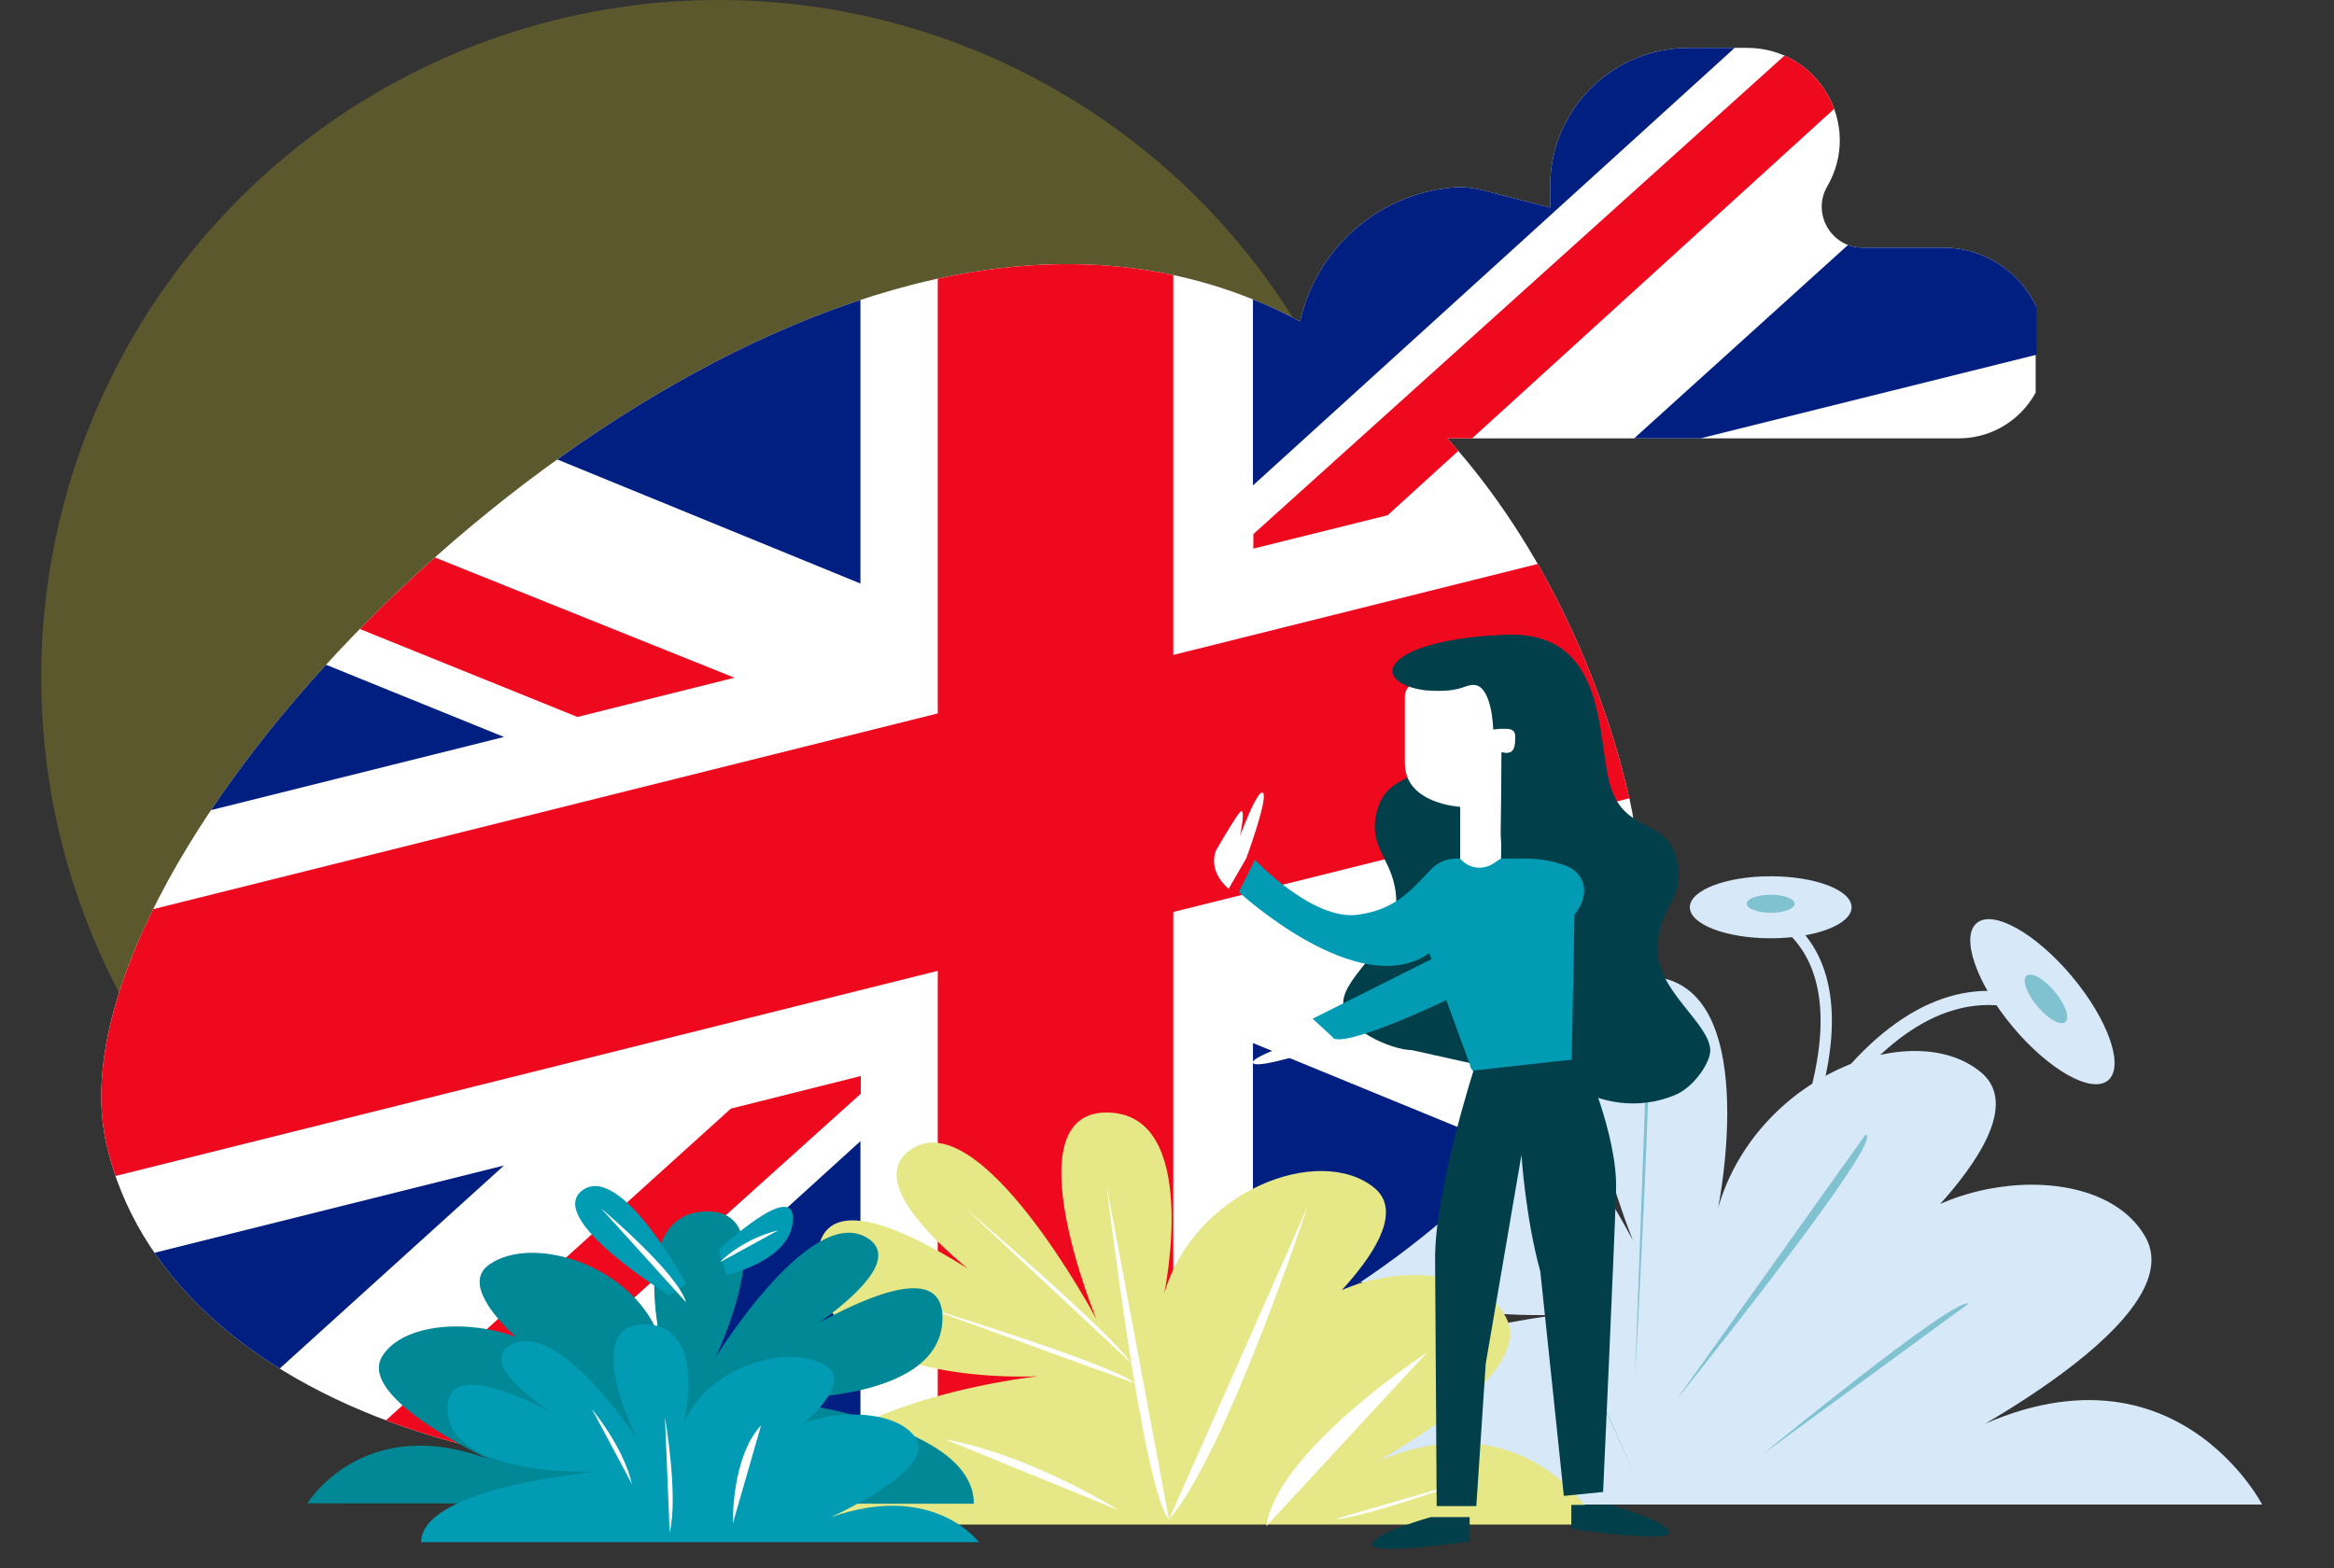 <?xml version="1.0" encoding="UTF-8"?>
<!-- Generator: Adobe Illustrator 28.3.0, SVG Export Plug-In . SVG Version: 6.00 Build 0)  -->
<svg xmlns="http://www.w3.org/2000/svg" xmlns:xlink="http://www.w3.org/1999/xlink" version="1.1" id="Calque_1" x="0px" y="0px" viewBox="0 0 594.6 399.6" style="enable-background:new 0 0 594.6 399.6;" xml:space="preserve">
<rect x="0" y="0" width="594.6" height="399.6" fill="#333333" stroke="none"/>
<style type="text/css">
	.st0{fill:#D7E9F9;}
	.st1{opacity:0.4;fill:#008896;enable-background:new    ;}
	.st2{opacity:0.2;fill:#FEEB1A;enable-background:new    ;}
	.st3{clip-path:url(#SVGID_00000003080885613674197320000000246725208736190898_);}
	.st4{fill:#FFFFFF;}
	.st5{fill:#EF091F;}
	.st6{fill:#001F80;}
	.st7{fill:#E6E786;}
	.st8{fill:#008896;}
	.st9{fill:#019BB4;}
	.st10{fill:#01404A;}
</style>
<g>
	<g>
		<g>
			<path class="st0" d="M445.7,314.1c0.2-0.8,7.2-18.9,19.6-35.4c16.7-22.3,35.2-30.6,53.5-24l-1.2,3.4     c-40.5-14.7-68.2,56.6-68.5,57.3L445.7,314.1z"></path>
		</g>
		
			<ellipse transform="matrix(0.768 -0.641 0.641 0.768 -42.768 392.576)" class="st0" cx="520.1" cy="255.3" rx="9.9" ry="26.1"></ellipse>
		
			<ellipse transform="matrix(0.768 -0.641 0.641 0.768 -42.113 392.964)" class="st1" cx="521" cy="254.6" rx="2.9" ry="7.7"></ellipse>
	</g>
	<g>
		<g>
			<path class="st0" d="M450.6,304.8c0.3-0.5,29.5-53.4,0.1-70.6l1.4-2.5c13.3,7.7,17.6,23.2,12.5,44.6     c-3.7,15.8-11.2,29.2-11.5,29.8L450.6,304.8z"></path>
		</g>
		<ellipse class="st0" cx="451.1" cy="231.2" rx="20.6" ry="7.9"></ellipse>
		<ellipse class="st1" cx="451.1" cy="230.3" rx="6.1" ry="2.3"></ellipse>
	</g>
	<path class="st0" d="M576.3,383.4H314.4c0-39.4,83.1-48.4,83.1-48.4s-70.6,4.3-70.6-37.2s79.4,25,79.4,25s-72.1-45.2-49.9-61.7   c22.2-16.5,59.6,55,59.6,55s-27.3-67.3,3.2-67.3s18.5,59,18.5,59c9.7-33.5,49.4-49,66.9-34.6c17.5,14.4-30.5,52.7-30.5,52.7   c10.2-26,60-32.9,72.5-10.6c12.5,22.4-57.2,56.4-57.2,56.4C549.9,332.3,576.3,383.4,576.3,383.4L576.3,383.4z"></path>
	<path class="st1" d="M416.5,375.8c0,0-10.1-21.7-25.6-57.4"></path>
	<path class="st1" d="M448.9,370.7c0,0,48.9-40.2,52.6-38.5"></path>
	<path class="st1" d="M427,356.8c0,0,54.3-67.6,48.2-67.6"></path>
	<path class="st1" d="M416.5,351.5c0,0,4.8-84.8,3.2-87.1"></path>
</g>
<circle class="st2" cx="183.1" cy="172.6" r="172.6"></circle>
<g>
	<defs>
		<path id="SVGID_1_" d="M27.1,291.5c15,66.4,114,100.6,221.2,76.4s181.9-97.6,166.9-164c-6.8-30.1-22-65.1-46.5-92.2H499    c12.3,0,22.3-10,22.3-22.3c0-14.5-11.8-26.3-26.3-26.3h-20.5c-8,0-13-8.7-9-15.6l0,0c9.1-15.7-2.3-35.3-20.4-35.3h-14.9    c-19.5,0-35.3,15.8-35.3,35.3v5.4l-17.5-4.5c-2.5-0.6-5.1-0.9-7.7-0.6c-19,1.9-34.4,15.8-38.5,34.1c-25.3-13.5-56.3-19-93.6-10.6    C130.5,95.5,12.1,225.2,27.1,291.5z"></path>
	</defs>
	<clipPath id="SVGID_00000132082791544052493170000017458468933463355265_">
		<use xlink:href="#SVGID_1_" style="overflow:visible;"></use>
	</clipPath>
	<g style="clip-path:url(#SVGID_00000132082791544052493170000017458468933463355265_);">
		<g>
			<polygon class="st4" points="518.6,308.7 19.5,433.2 19.5,105.4 518.6,-19.1    "></polygon>
			<polygon class="st5" points="518.7,112 298.9,166.9 298.9,35.7 238.9,50.7 238.9,181.8 19.7,236.5 19.7,302.1 238.9,247.4      238.9,378.5 298.9,363.5 298.9,232.4 518.7,177.6    "></polygon>
		</g>
		<g>
			<polygon class="st6" points="19.5,143.6 19.5,215 128.4,187.8    "></polygon>
			<polygon class="st6" points="79.6,90.4 78,90.9 219.2,148.7 219.2,55.6    "></polygon>
			<polygon class="st5" points="187.1,172.7 19.5,105.4 19.5,131.1 147.1,182.7    "></polygon>
			<polygon class="st5" points="351.2,241.3 518.8,308.6 518.8,282.9 391.2,231.4    "></polygon>
		</g>
		<g>
			<polygon class="st6" points="19.5,395.6 19.5,324.2 128.4,297    "></polygon>
			<polygon class="st6" points="79.6,418.8 78,419.1 219.2,290.8 219.2,384    "></polygon>
			<polygon class="st5" points="186.2,282.5 19.6,433.1 58.6,423.4 219.3,278.7 219.3,274.2    "></polygon>
		</g>
		<g>
			<polygon class="st6" points="518.8,19 518.8,90.4 409.9,117.5    "></polygon>
			<polygon class="st6" points="458.7,-4.2 460.3,-4.5 319.2,123.7 319.2,30.6    "></polygon>
			<polygon class="st5" points="518.6,-19 481.1,-9.7 319.3,136.1 319.3,139.8 353.5,131.3    "></polygon>
		</g>
		<g>
			<polygon class="st6" points="518.8,271 518.8,199.6 409.9,226.8    "></polygon>
			<polygon class="st6" points="458.7,324.1 460.3,323.7 319.2,265.8 319.2,359    "></polygon>
		</g>
	</g>
</g>
<path class="st7" d="M407.1,388.5c0,0-21.1-39.9-69.3-9.1c0,0,55.6-26.6,45.7-44c-9.9-17.5-49.7-12-57.8,8.3  c0,0,38.3-29.9,24.3-41.1s-45.7,0.8-53.4,27c0,0,9.6-46.1-14.7-46.1s-2.6,52.6-2.6,52.6s-29.8-55.9-47.5-43s39.8,48.2,39.8,48.2  s-63.4-52.1-63.4-19.7s56.3,29.1,56.3,29.1s-66.3,7.1-66.3,37.8L407.1,388.5L407.1,388.5z"></path>
<path class="st4" d="M281.9,302c0,0,9.3,78.1,15.9,85.2"></path>
<path class="st4" d="M333.1,307.5c0,0-20.9,63.3-35.3,79.7"></path>
<path class="st4" d="M363.6,344.6c0,0-38.3,25.1-41,44.3"></path>
<path class="st4" d="M374.9,377c0,0-27.9,10-34.8,10.1"></path>
<path class="st4" d="M245.5,307.5c0,0,37.3,31.8,42.7,39.9"></path>
<path class="st4" d="M234.6,332.7c0,0,49.4,15.1,54.5,19.8"></path>
<path class="st4" d="M240.8,366.8c0,0,18.6,2.6,44.3,18.1"></path>
<path class="st8" d="M78.3,383.1c0,0,17.1-28.2,56.4-6.5c0,0-45.3-18.8-37.2-31.2c8.1-12.3,40.5-8.5,47,5.9c0,0-31.2-21.2-19.8-29.1  c11.4-7.9,37.2,0.6,43.5,19.1c0,0-7.8-32.6,12-32.6s2.1,37.2,2.1,37.2s24.3-39.5,38.7-30.4c14.4,9.1-32.4,34.1-32.4,34.1  s51.5-36.7,51.5-13.8s-45.9,20.6-45.9,20.6s53.9,5,53.9,26.8L78.3,383.1L78.3,383.1z"></path>
<path class="st9" d="M249.3,392.9c0,0-14.3-19.2-47.1-2.1c0,0,37.8-14.8,31-24.5s-33.8-6.7-39.3,4.6c0,0,26-16.6,16.5-22.8  s-31,0.5-36.3,15c0,0,6.5-25.6-10-25.6s-1.8,29.2-1.8,29.2s-20.3-31-32.3-23.9c-12,7.2,27,26.8,27,26.8s-43-28.8-43-10.8  s38.3,16.2,38.3,16.2s-45,3.9-45,18h142V392.9z"></path>
<path class="st9" d="M185.1,324.9c0,0,16.5-3.6,16.9-14.1s-18.9,7.7-18.9,7.7"></path>
<path class="st9" d="M174.8,327.2c0,0-16.6-31-26.4-23.9c-9.8,7.2,22.1,26.8,22.1,26.8"></path>
<path class="st4" d="M153.1,307.9c0,0,19.5,16.4,21.7,24"></path>
<path class="st4" d="M183.5,321.6c-0.3,0.1,5.4-5.8,14.8-8.1"></path>
<path class="st4" d="M169.4,361.1c0,0,3.5,20.4,1.2,29.4"></path>
<path class="st4" d="M186.7,388.2c0,0-0.4-16.9,7.2-25"></path>
<path class="st4" d="M150.8,359.1c0,0,8,9.5,10.2,19.1"></path>
<path class="st4" d="M50.6,283"></path>
<g>
	<path class="st4" d="M427.7,383.6"></path>
	<g>
		<path class="st10" d="M374.4,392.8v-6.2h-9.9c0,0-14.7,4.1-15,7C349.3,396.4,374.4,392.8,374.4,392.8z"></path>
	</g>
	<path class="st10" d="M367.6,188.2c-3.7,12-13.8,7.9-16.7,18.1c-2.9,10.2,4.5,12.4,4.8,23.1s-13.3,19.1-13.5,26   c-0.3,6.9,12.5,12.2,17.5,12.2l19.3,4.3c5.4,2.1,14.2-5,14.1-14.6l-0.9-76.9L367.6,188.2z"></path>
	<path class="st4" d="M382.1,173.9c0.4,0,0.5,4.8,0.6,11.8c2.5-0.2,5.5,0.3,5.5,1.8c0,2.4-2,4.4-4.4,4.4c-0.4,0-0.8-0.1-1.1-0.2   c0,18.3-0.6,40.3-0.6,40.3H372v-26.4c0,0-14.1-0.7-14.1-11.1v-17c0-2,1.6-3.6,3.6-3.6H382.1z"></path>
	<path class="st10" d="M382.4,161.8c27.6-1.9,24.2,26.6,27.9,38.6s13.8,7.9,16.7,18.1s-4.5,12.4-4.8,23.1s13.3,19.1,13.5,26   c0.1,3-4.1,9.5-9.1,11.5c-9,3.7-19.2,2.4-27.1-3.2c-7.1-5.1-14.7-16.1-15.1-24l-2.1-39.4c0.1-6.9,0.2-14.3,0.2-20.8   c0.4,0.1,0.7,0.2,1.1,0.2c2.4,0,2.4-2,2.4-4.4c0-1.4-1.1-2-3.6-1.8l-2,0.2c0,0-0.2-10.3-4.4-11.3c-2.9-0.5-3.2,2.1-13,1.3   C348.6,173.9,351.8,163.3,382.4,161.8z"></path>
	<path class="st9" d="M401.1,233.1l-0.7,36.9c0.2,1.4,2.4,3.6,1,3.6h-24.5c-1.2,0-2.3-1-2.4-2.2l-10.4-28.5   c-18,12.6-48.5-15.6-48.5-15.6l4.1-8.2c0,0,14.7,15.6,26.2,14c9-1.2,13.1-5.6,18.6-11.5c1.7-1.8,4-2.8,6.4-2.8h1l0.9,0.8   c2.2,1.9,5.3,2,7.7,0.4l1.8-1.2h7.3l0,0c3.1,0,9.9,1.2,12,3.5C406.3,227.2,401.1,233.1,401.1,233.1z"></path>
	<path class="st4" d="M317.5,218.7c0,0,5.5-14.9,4.3-16.6c-0.7-1-2.8,3.2-4.2,6.7c-1,2.3-1.7,4.3-1.7,4.3s1.8-8.7-0.3-5.8   s-5.8,9.4-5.8,9.4s-2.4,4.9,3.2,9.8"></path>
	<path class="st10" d="M375.4,272.8l27.9-3.1c0,0,8.8,19.6,8.4,33.4c-0.4,13.8-3.3,77.1-3.3,77.1l-10,1c0,0-3.9-37.5-6-57.2   c-3.8-13.8-4.8-29.7-4.8-29.7l-9.1,53.2l-2.4,36.3H366c0,0-0.3-45.7-0.4-63C365.5,303.6,375.4,272.8,375.4,272.8z"></path>
	<path class="st10" d="M400.3,389.6v-6.1h9.9c0,0,14.7,4.1,15,7C425.5,393.3,400.3,389.6,400.3,389.6z"></path>
	<path class="st9" d="M339.4,264.2c2.2,5.4,62.1-24.1,59.9-28.3c-1.1-2.1-1.1-9.5-1.1-9.5l-4.2,3.3l-59.6,29.9L339.4,264.2z"></path>
	<path class="st4" d="M334.4,259.5c0,0-6.6,3.4-9.6,5.4s5.8,0.6,5.8,0.6s-2,0.7-4.4,1.5c-3.6,1.3-7.9,3.2-6.9,4   c1.6,1.3,16.7-3.6,16.7-3.6"></path>
</g>
</svg>
